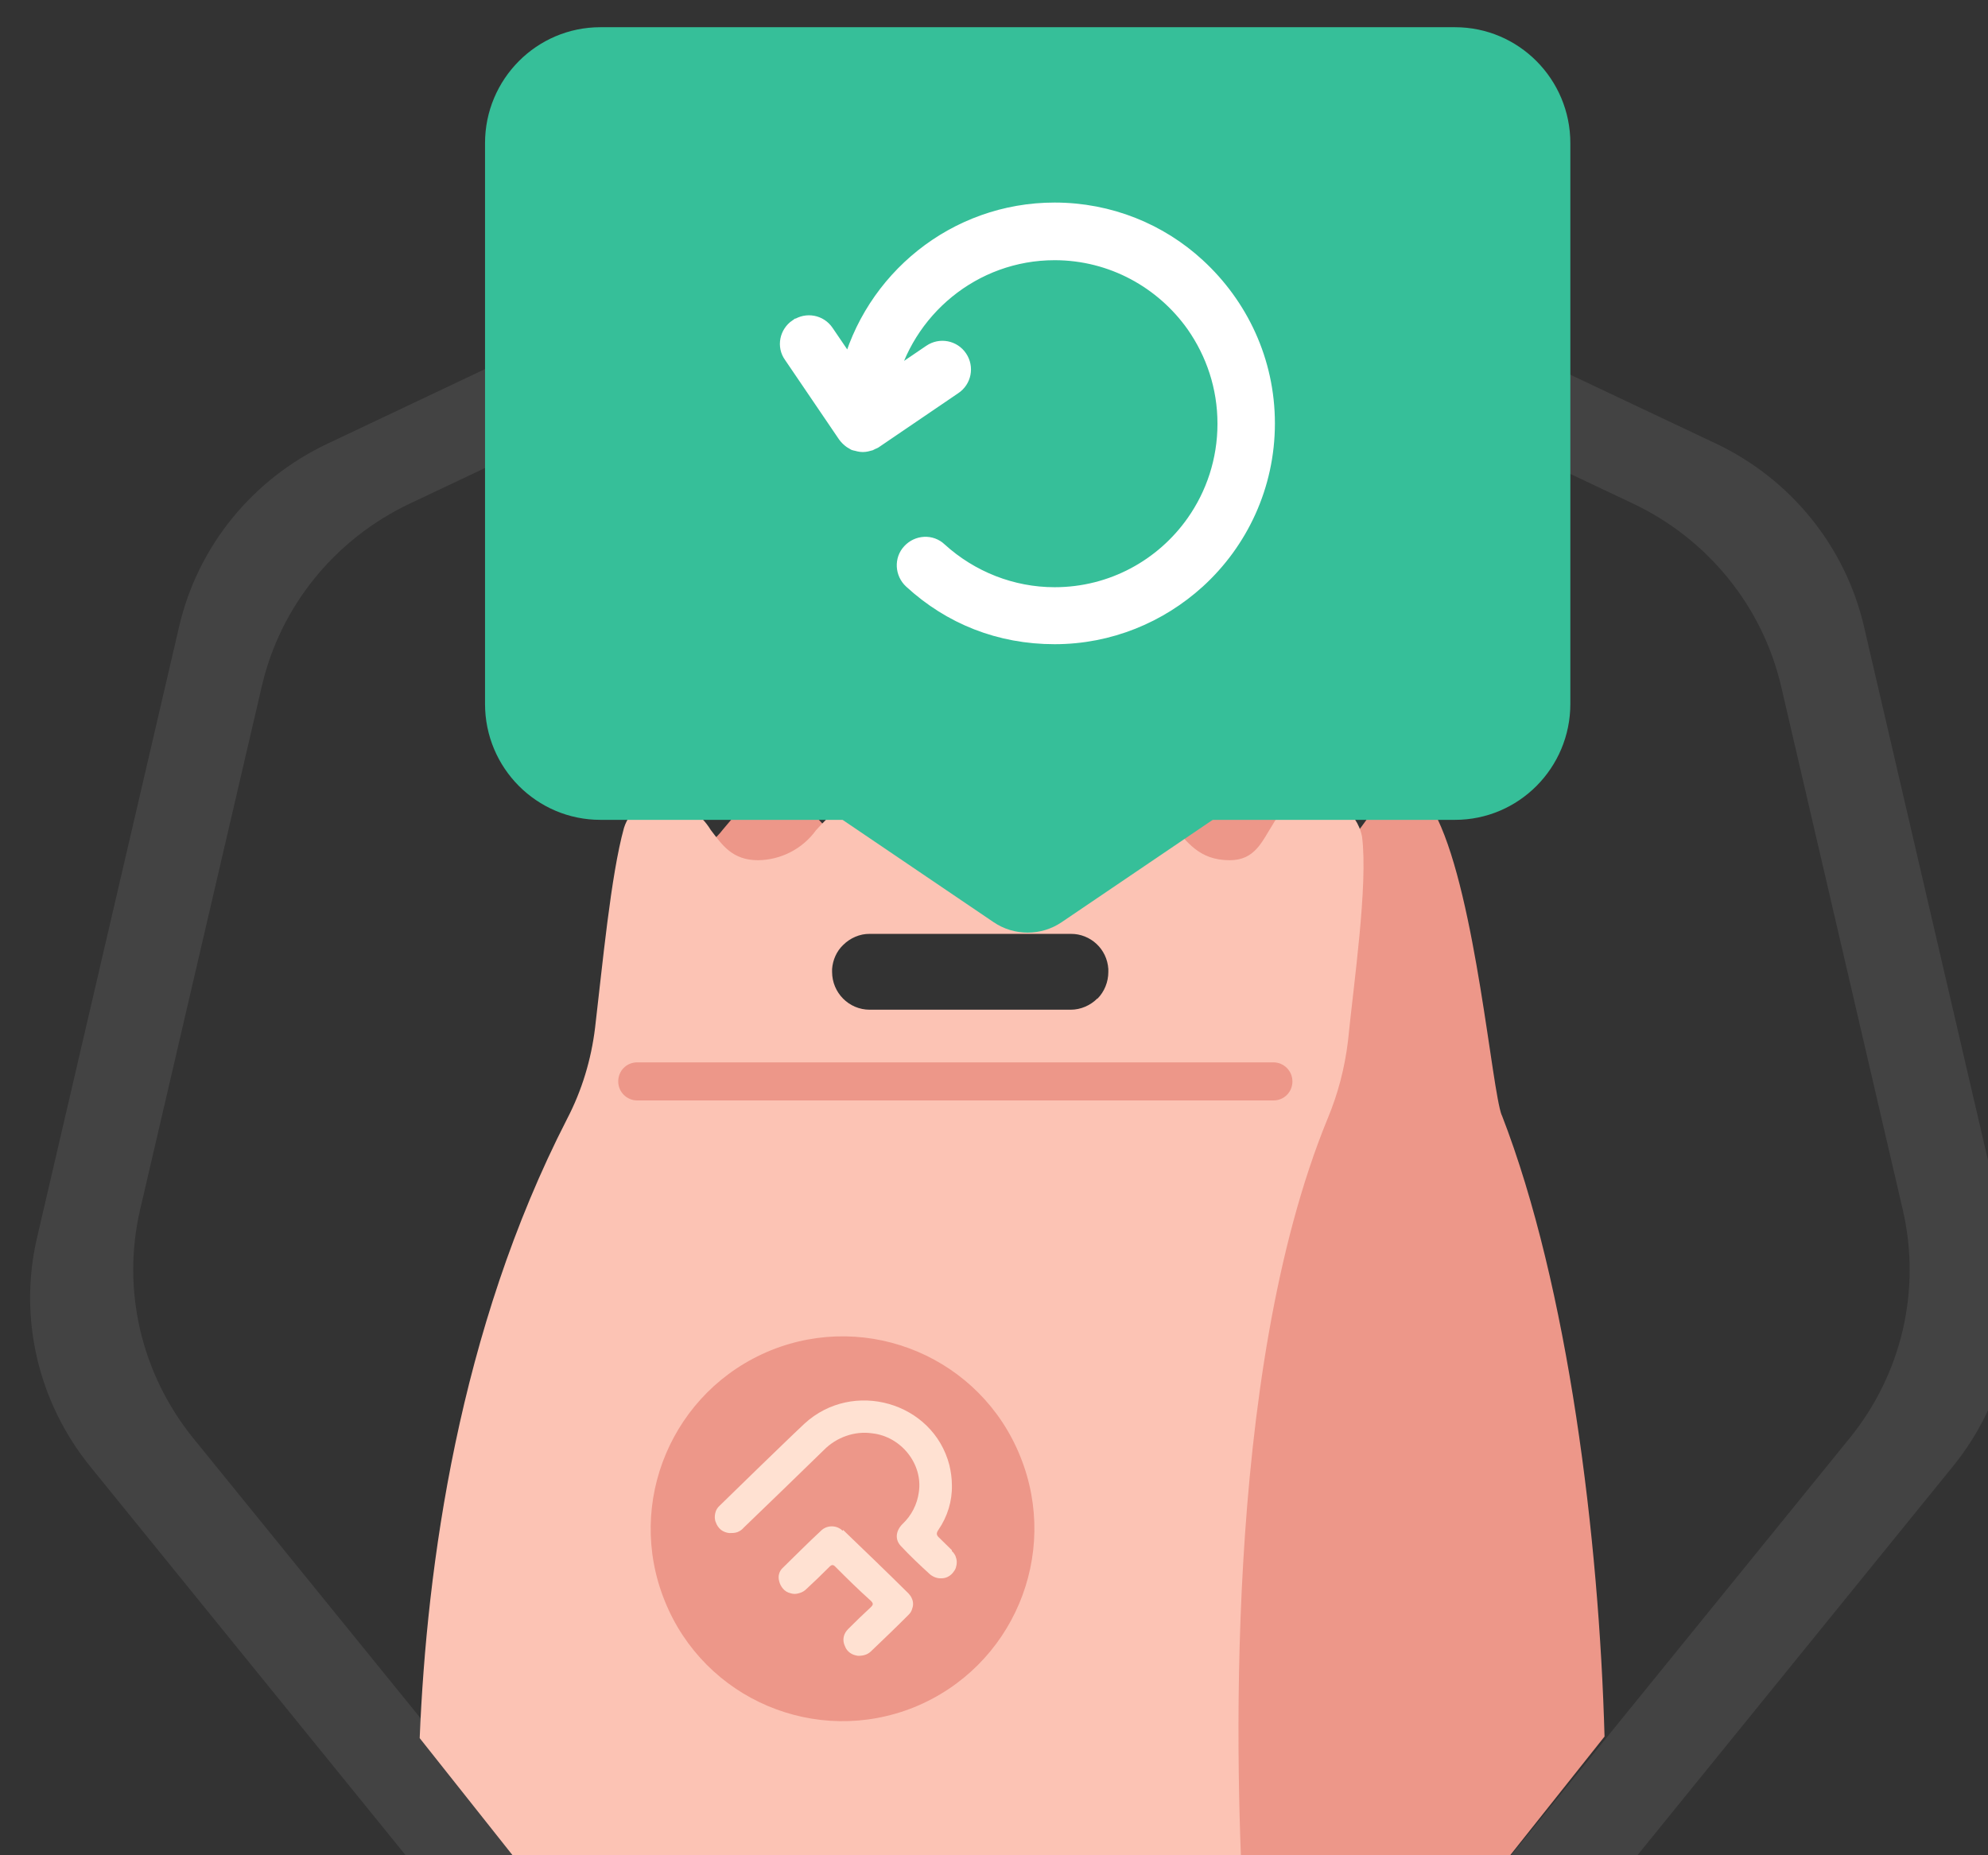 <svg width="45" height="42" viewBox="0 0 45 42" fill="none" xmlns="http://www.w3.org/2000/svg">
<rect x="0" y="0" width="45" height="42" fill="#333333" stroke="none"/>
<g clip-path="url(#clip0_308_5011)">
<path fill-rule="evenodd" clip-rule="evenodd" d="M7.414 10.044L20.423 3.882C22.128 3.076 24.111 3.076 25.816 3.882L38.832 10.037C40.537 10.843 41.771 12.371 42.192 14.18L45.408 28.025C45.829 29.84 45.387 31.74 44.21 33.191L35.202 44.295C34.025 45.746 32.235 46.594 30.345 46.594L15.901 46.594C14.011 46.594 12.221 45.746 11.044 44.295L2.036 33.191C0.859 31.733 0.417 29.833 0.837 28.025L4.054 14.187C4.475 12.371 5.709 10.85 7.414 10.044ZM9.284 11.397L20.425 6.125C22.13 5.319 24.113 5.319 25.817 6.125L36.958 11.397C38.663 12.203 39.897 13.731 40.318 15.54L43.071 27.387C43.492 29.202 43.049 31.102 41.872 32.553L34.162 42.052C32.985 43.503 31.195 44.351 29.305 44.351L16.937 44.351C15.047 44.351 13.257 43.503 12.08 42.052L4.37 32.553C3.193 31.095 2.751 29.195 3.171 27.387L5.925 15.54C6.345 13.724 7.579 12.203 9.284 11.397Z" fill="white" fill-opacity="0.08"/>
<path d="M33.993 25.249C33.768 24.671 33.412 20.366 32.539 18.539C32.256 18.093 31.667 17.961 31.216 18.246C31.18 18.268 31.151 18.29 31.121 18.319C30.889 18.546 30.54 19.321 29.922 19.321C29.398 19.321 29.311 18.933 29.071 18.677C28.817 18.319 28.402 18.093 27.966 18.085C27.508 18.1 27.079 18.312 26.796 18.677C26.439 19.131 25.894 19.401 25.32 19.401C24.84 19.423 24.382 19.211 24.084 18.838C23.756 18.48 23.48 18.085 22.68 18.085C22.019 18.085 21.728 18.48 21.357 18.838C21.023 19.204 20.543 19.408 20.049 19.394C19.547 19.408 19.06 19.182 18.747 18.787C18.427 18.444 18.158 18.078 17.518 18.078C16.879 18.078 16.661 18.436 16.363 18.78C16.057 19.182 15.57 19.416 15.068 19.394L15.068 21.93L18.449 21.93C18.464 21.726 18.551 21.528 18.696 21.389C18.856 21.229 19.074 21.134 19.3 21.134L24.832 21.134C25.283 21.134 25.654 21.477 25.683 21.93C27.224 21.93 28.475 23.187 28.475 24.737C28.475 24.971 28.446 25.198 28.388 25.424L23.618 44.436L29.202 44.436C31.129 44.436 32.954 43.552 34.153 42.038L36.32 39.312C36.196 34.839 35.505 29.137 33.993 25.241L33.993 25.249Z" fill="#ED9789"/>
<path d="M29.574 18.092C29.574 18.092 29.508 18.107 29.479 18.114C29.188 18.202 28.948 18.407 28.803 18.677C28.563 19.057 28.403 19.474 27.836 19.474C27.131 19.474 26.876 19.05 26.527 18.677C26.207 18.282 25.72 18.063 25.219 18.085C24.535 18.085 24.208 18.465 23.815 18.831C23.437 19.24 22.907 19.474 22.347 19.474C21.845 19.503 21.365 19.262 21.089 18.838C20.798 18.472 20.544 18.085 19.737 18.085C19.104 18.085 18.799 18.443 18.472 18.794C18.166 19.218 17.679 19.466 17.163 19.474C16.574 19.474 16.349 19.13 16.087 18.787C15.869 18.428 15.505 18.18 15.091 18.1C14.655 18.048 14.255 18.319 14.124 18.743C13.826 19.817 13.637 21.857 13.47 23.267C13.382 23.991 13.172 24.685 12.837 25.329C10.38 30.116 9.66 35.459 9.5 39.348L11.645 42.053C12.844 43.566 14.669 44.45 16.596 44.45L27.778 44.45C28.011 44.238 28.163 43.938 28.163 43.595C28.163 43.573 28.163 43.551 28.163 43.529C27.967 40.262 27.669 31.132 30.053 25.321C30.286 24.766 30.439 24.174 30.512 23.574C30.642 22.266 30.97 20.029 30.831 18.94C30.715 18.355 30.155 17.983 29.574 18.1L29.574 18.092ZM24.841 22.602C24.681 22.763 24.462 22.858 24.237 22.858L19.686 22.858C19.213 22.858 18.835 22.471 18.835 22.003C18.835 21.981 18.835 21.959 18.835 21.937C18.85 21.732 18.937 21.535 19.082 21.396C19.242 21.235 19.46 21.14 19.686 21.14L24.237 21.14C24.688 21.14 25.059 21.484 25.088 21.937C25.088 21.959 25.088 21.981 25.088 22.003C25.088 22.229 25 22.449 24.841 22.61L24.841 22.602Z" fill="#FCC3B4"/>
<path d="M28.826 24.912L14.423 24.912C14.19 24.912 13.994 24.722 13.994 24.481C13.994 24.24 14.183 24.05 14.423 24.05L28.826 24.05C29.058 24.05 29.255 24.24 29.255 24.481C29.255 24.722 29.066 24.912 28.826 24.912Z" fill="#ED9789"/>
<path d="M20.697 38.647C22.921 37.74 23.997 35.204 23.096 32.974C22.201 30.745 19.671 29.671 17.447 30.57C15.222 31.476 14.146 34.012 15.047 36.242C15.942 38.471 18.472 39.546 20.697 38.647Z" fill="#ED9789"/>
<path d="M19.075 34.656C19.01 34.59 18.923 34.554 18.828 34.554C18.734 34.554 18.646 34.59 18.581 34.656C18.29 34.926 18.007 35.212 17.723 35.489C17.68 35.526 17.65 35.577 17.636 35.628C17.621 35.679 17.621 35.738 17.636 35.789C17.65 35.855 17.68 35.913 17.723 35.964C17.767 36.016 17.825 36.052 17.89 36.067C17.956 36.089 18.021 36.089 18.087 36.067C18.152 36.052 18.21 36.016 18.254 35.972C18.428 35.811 18.603 35.643 18.77 35.475C18.821 35.423 18.857 35.409 18.916 35.475C19.177 35.738 19.439 35.994 19.715 36.242C19.773 36.301 19.766 36.33 19.715 36.381C19.541 36.542 19.366 36.71 19.199 36.878C19.148 36.929 19.112 36.988 19.097 37.061C19.083 37.134 19.097 37.207 19.126 37.266C19.148 37.331 19.192 37.383 19.243 37.419C19.294 37.456 19.359 37.477 19.424 37.485C19.548 37.485 19.635 37.456 19.708 37.39C19.999 37.112 20.282 36.842 20.566 36.556C20.595 36.527 20.624 36.491 20.639 36.447C20.653 36.403 20.668 36.367 20.668 36.315C20.668 36.264 20.66 36.228 20.639 36.184C20.624 36.14 20.595 36.111 20.566 36.074C20.072 35.584 19.577 35.109 19.083 34.634L19.075 34.656Z" fill="#FFE1D2"/>
<path d="M21.547 35.094C21.453 35.006 21.358 34.904 21.264 34.816C21.199 34.758 21.184 34.714 21.242 34.633C21.446 34.334 21.555 33.983 21.547 33.625C21.547 33.471 21.526 33.318 21.489 33.164C21.119 31.739 19.308 31.22 18.21 32.229C17.876 32.543 17.549 32.864 17.214 33.186C16.909 33.486 16.596 33.785 16.291 34.085C16.24 34.129 16.204 34.188 16.189 34.261C16.175 34.326 16.175 34.4 16.204 34.465C16.226 34.531 16.269 34.59 16.32 34.633C16.378 34.677 16.444 34.699 16.509 34.706C16.567 34.706 16.633 34.706 16.691 34.685C16.749 34.663 16.8 34.626 16.836 34.582C17.44 33.998 18.05 33.413 18.654 32.821C18.792 32.682 18.966 32.572 19.156 32.506C19.345 32.441 19.541 32.419 19.744 32.448C20.399 32.521 20.893 33.142 20.799 33.778C20.762 34.056 20.631 34.312 20.428 34.502C20.275 34.655 20.253 34.853 20.392 34.999C20.602 35.225 20.828 35.437 21.053 35.642C21.126 35.701 21.22 35.737 21.315 35.73C21.409 35.73 21.497 35.686 21.562 35.613C21.591 35.576 21.62 35.54 21.635 35.496C21.649 35.452 21.657 35.408 21.657 35.357C21.657 35.313 21.642 35.262 21.628 35.225C21.606 35.182 21.584 35.145 21.547 35.116L21.547 35.094Z" fill="#FFE1D2"/>
<path d="M32.935 0.616L13.59 0.616C12.148 0.616 10.979 1.792 10.979 3.241L10.979 15.935C10.979 17.385 12.148 18.56 13.59 18.56L32.935 18.56C34.377 18.56 35.546 17.385 35.546 15.935L35.546 3.241C35.546 1.792 34.377 0.616 32.935 0.616Z" fill="#36BF99"/>
<path d="M18.075 7.441C18.266 7.31 18.526 7.358 18.656 7.551L19.258 8.437C19.77 6.362 21.643 4.815 23.872 4.815C25.102 4.815 26.23 5.283 27.071 6.059C28.028 6.939 28.629 8.19 28.629 9.585C28.629 10.98 28.028 12.238 27.071 13.11C26.223 13.88 25.102 14.354 23.872 14.354C22.641 14.354 21.541 13.915 20.666 13.11C20.495 12.952 20.481 12.684 20.638 12.519C20.796 12.348 21.062 12.334 21.226 12.492C21.951 13.152 22.894 13.523 23.872 13.523C25.191 13.523 26.36 12.87 27.071 11.86C27.522 11.22 27.788 10.437 27.788 9.592C27.788 8.746 27.522 7.97 27.071 7.324C26.36 6.32 25.191 5.661 23.872 5.661C22.006 5.661 20.44 6.98 20.044 8.733L21.096 8.018C21.288 7.887 21.547 7.936 21.677 8.128C21.807 8.32 21.759 8.582 21.561 8.712L19.763 9.935C19.763 9.935 19.736 9.949 19.715 9.956C19.702 9.963 19.688 9.97 19.674 9.977C19.627 9.99 19.579 10.004 19.531 10.004C19.483 10.004 19.435 9.99 19.387 9.977C19.374 9.977 19.367 9.977 19.36 9.97C19.319 9.949 19.278 9.922 19.244 9.887C19.237 9.887 19.23 9.874 19.223 9.867C19.21 9.853 19.196 9.839 19.182 9.819L17.959 8.018C17.822 7.832 17.877 7.571 18.068 7.441L18.075 7.441Z" fill="white" stroke="white" stroke-width="0.459" stroke-miterlimit="10"/>
<path d="M24.034 20.875L29.044 17.48L17.479 17.48L22.489 20.875C22.954 21.192 23.569 21.192 24.034 20.875Z" fill="#36BF99"/>
</g>
<defs>
<clipPath id="clip0_308_5011">
<rect width="46" height="47" fill="white"/>
</clipPath>
</defs>
</svg>
